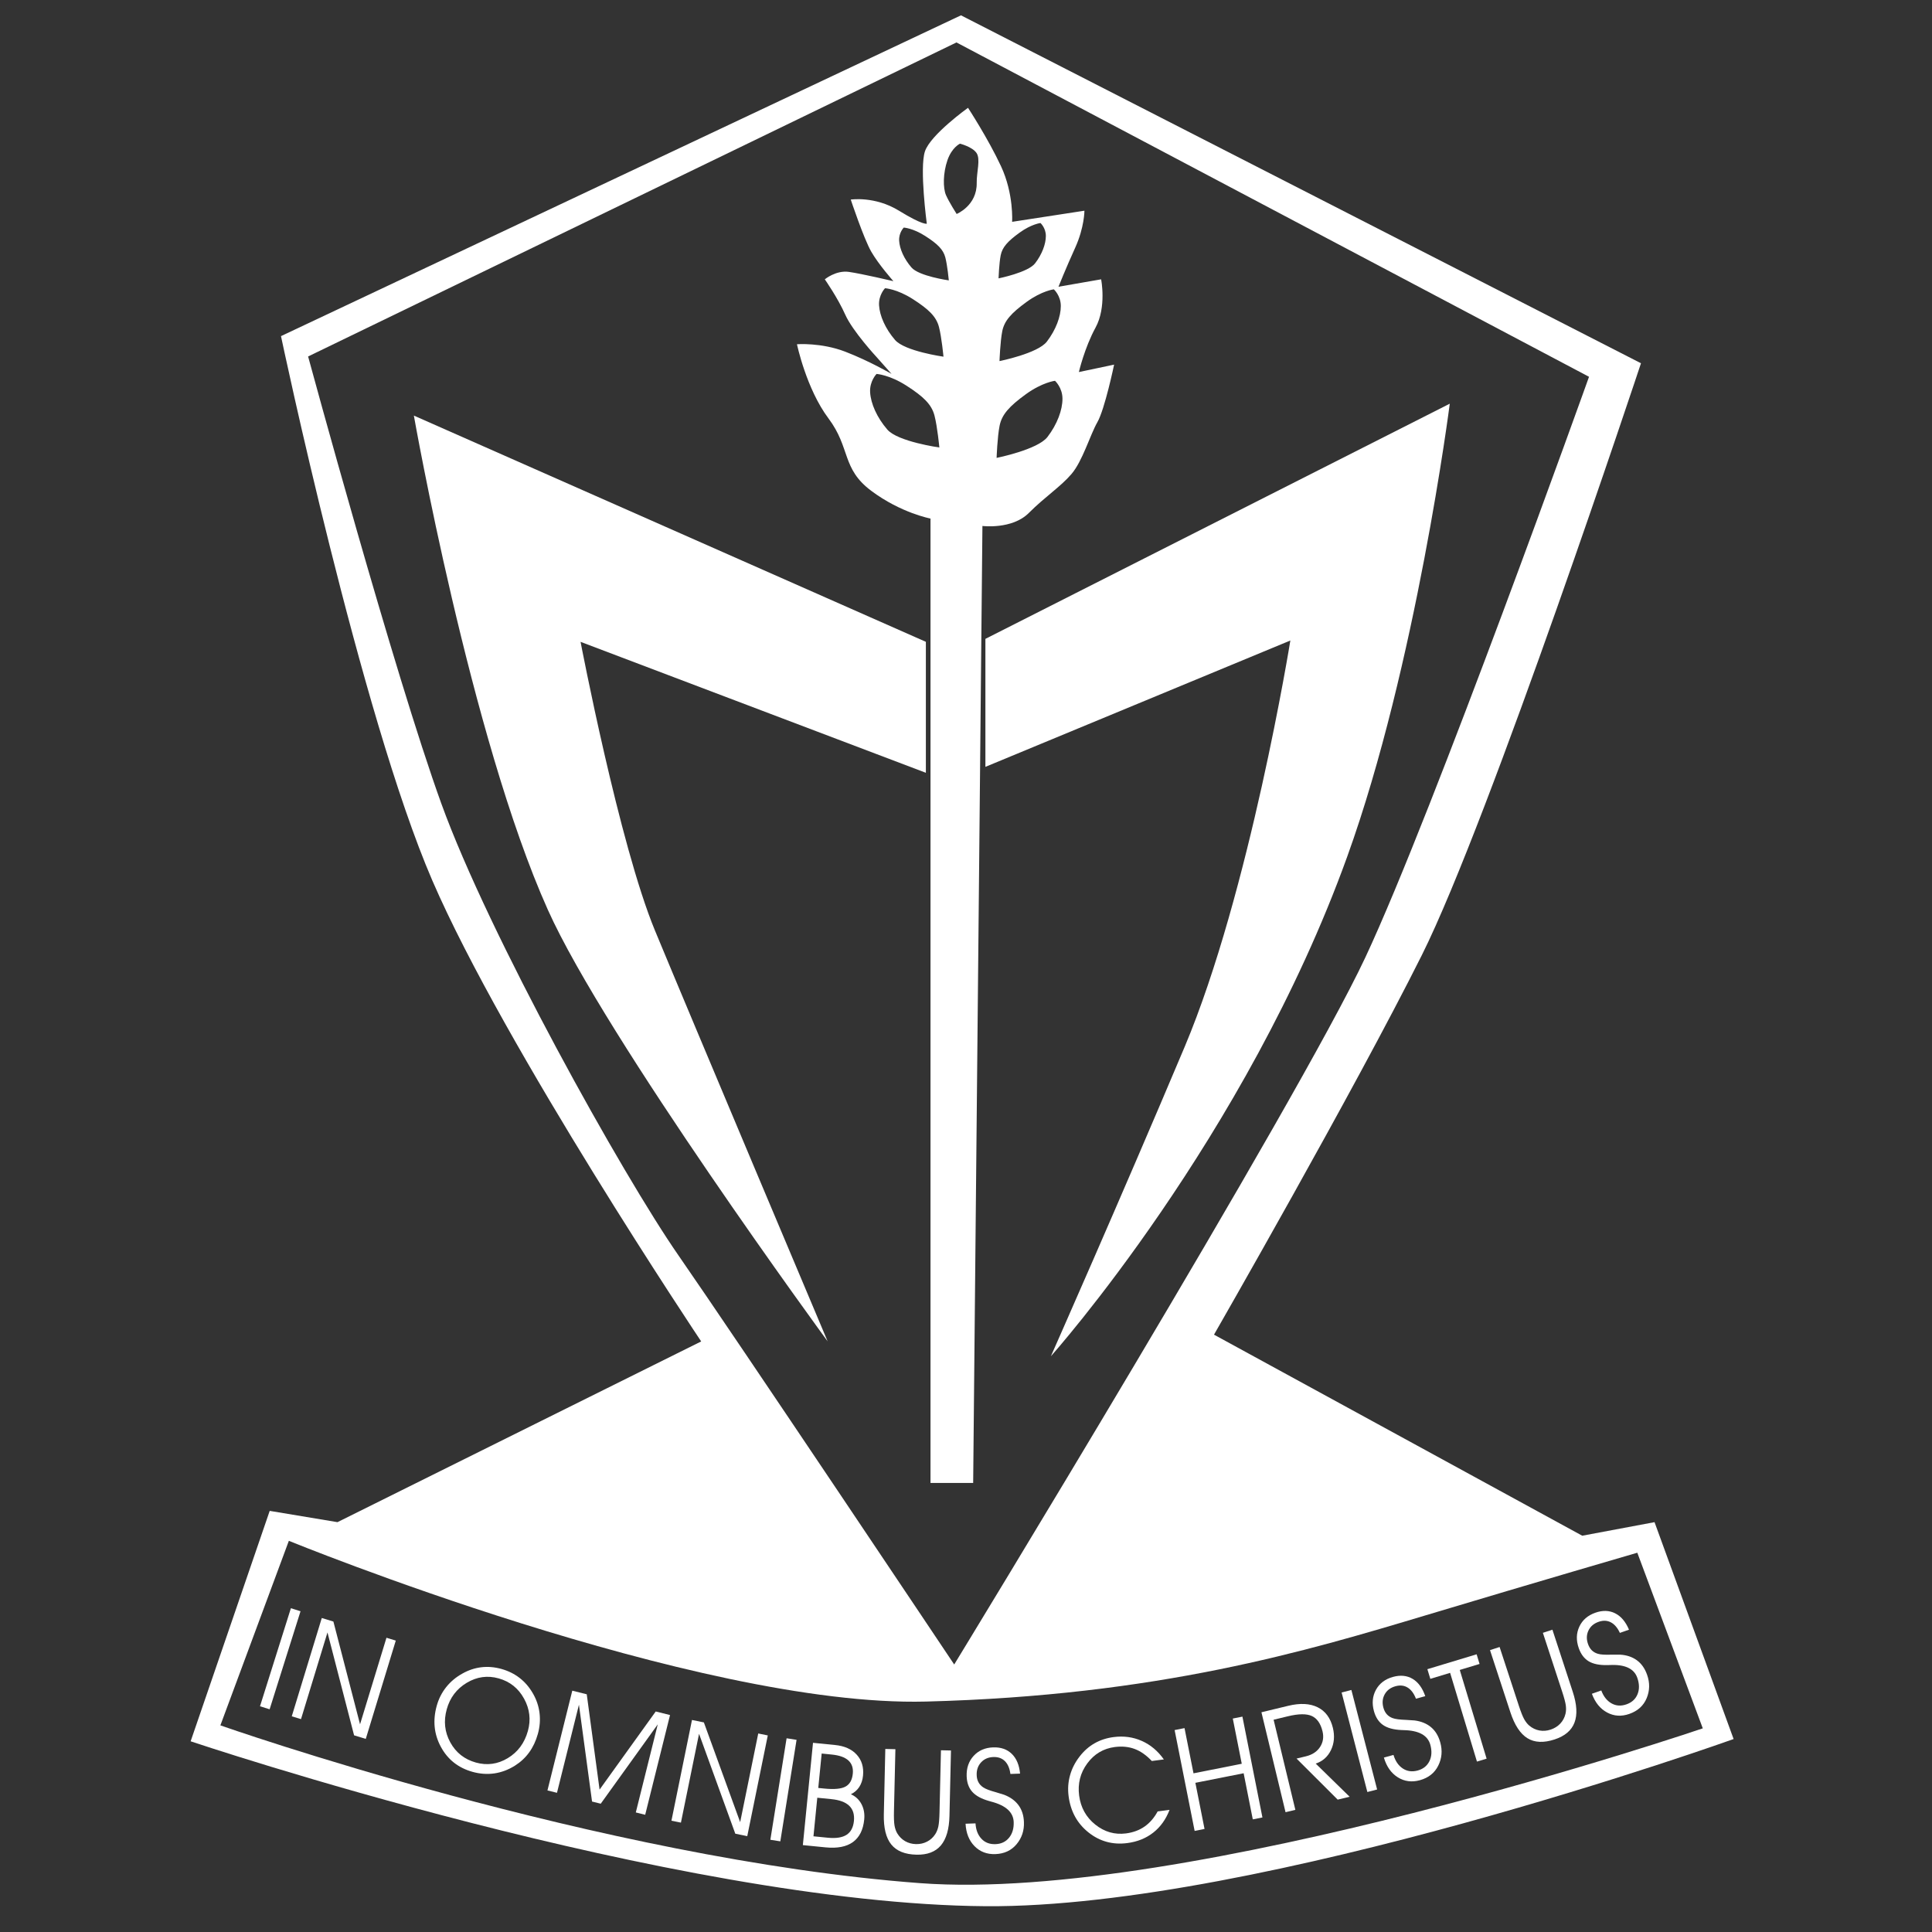 <?xml version="1.0" encoding="utf-8"?>
<!-- Generator: Adobe Illustrator 29.2.0, SVG Export Plug-In . SVG Version: 9.03 Build 55982)  -->
<svg version="1.1" xmlns="http://www.w3.org/2000/svg" xmlns:xlink="http://www.w3.org/1999/xlink" x="0px" y="0px"
	 viewBox="0 0 1200 1200" style="enable-background:new 0 0 1200 1200;" xml:space="preserve">
<rect x="0" y="0" width="1200" height="1200" fill="#333333" stroke="none"/>
<style type="text/css">
	.st0{fill:#FFFFFF;}
</style>
<g id="Layer_3">
</g>
<g id="Layer_2">
</g>
<g id="Layer_1">
	<path class="st0" d="M1027.66,945.44l-44.9,8.42L754.04,828.98c0,0,87-151.54,129.09-235.73
		c42.1-84.19,136.11-367.63,136.11-367.63L596.88,9.52L174.53,208.77c0,0,49.4,234.99,94.01,338.17
		c44.9,103.83,166.98,286.25,166.98,286.25L209.61,945.44l-42.09-7.01l-49.11,143.12c0,0,300.28,101.03,493.92,102.43
		c171.19,1.24,464.45-103.83,464.45-103.83L1027.66,945.44z M421.49,779.87c-35.08-50.51-117.87-199.25-147.33-280.63
		c-29.47-81.38-82.79-277.83-82.79-277.83L594.08,26.36l392.89,207.67c0,0-96.82,270.81-138.92,360.62
		c-42.09,89.8-255.38,439.19-255.38,439.19S456.57,830.38,421.49,779.87z M571.37,1169.65c-197.83-14.79-434.49-97.99-434.49-97.99
		l42.53-114.63c0,0,253.3,103.49,395.67,99.84c144.22-3.7,236.66-31.43,310.61-53.62c70.89-21.27,131.27-38.83,131.27-38.83
		l40.67,109.09C1057.63,1073.51,738.33,1182.13,571.37,1169.65z"/>
	<path class="st0" d="M514.06,833.14c0,0-138.12-188.5-173.8-268.09c-48.07-107.24-83.2-306.92-83.2-306.92l318.01,140.51v81.35
		L360.6,398.66c0,0,24.03,125.72,46.22,179.34C429.01,631.62,514.06,833.14,514.06,833.14z"/>
	<path class="st0" d="M612.05,396.81v79.5l189.41-78.48c0,0-25.26,156.61-65.71,252.53c-40.32,95.6-83.03,192.03-83.03,192.03
		S773.77,706.8,836.78,532.07c42.84-118.76,63.7-281.33,63.7-281.33L612.05,396.81z"/>
	<path class="st0" d="M670.11,231.09c0,0,3.46-14.97,10.37-27.65c6.91-12.67,3.45-29.95,3.45-29.95l-26.49,4.61
		c0,0,4.6-11.52,10.36-24.19c5.76-12.67,5.76-23.04,5.76-23.04l-44.92,6.91c0,0,1.15-17.28-6.91-34.56
		c-8.06-17.28-20.48-36.26-20.48-36.26s-23.3,16.68-26.75,27.05c-3.46,10.37,1.15,44.92,1.15,44.92s-2.31,1.15-17.28-8.06
		c-14.98-9.22-29.95-6.91-29.95-6.91s8.06,24.19,12.67,32.25c4.61,8.06,13.82,18.43,13.82,18.43s-19.58-4.61-27.64-5.76
		c-8.06-1.15-14.97,4.61-14.97,4.61s8.06,11.52,12.67,21.89c4.61,10.37,19.58,26.49,19.58,26.49l9.21,10.37
		c0,0-13.82-8.06-28.8-13.82c-14.97-5.76-29.95-4.61-29.95-4.61s5.76,27.65,19.58,46.08c13.82,18.43,8.06,31.1,26.5,44.92
		c18.43,13.82,36.86,17.28,36.86,17.28v598.99h26.5l5.75-594.39c0,0,18.44,2.3,28.8-8.06c10.37-10.37,19.58-16.13,26.5-24.19
		c6.91-8.06,11.52-24.19,16.12-32.25c4.61-8.06,10.37-35.71,10.37-35.71L670.11,231.09z M551.12,266.8
		c-6.49-7.53-10.26-16.16-10.67-23.13c-0.41-6.96,3.99-11.41,3.99-11.41s7.95,0.47,18.59,7.29c10.64,6.83,15.59,11.66,17.39,18.54
		c1.8,6.88,3.03,19.85,3.03,19.85S557.62,274.34,551.12,266.8z M555.93,211.16c-6.04-7.01-9.55-15.04-9.93-21.52
		c-0.38-6.48,3.71-10.62,3.71-10.62s7.4,0.43,17.31,6.78c9.9,6.36,14.5,10.85,16.18,17.26c1.68,6.41,2.81,18.48,2.81,18.48
		S561.98,218.17,555.93,211.16z M566.13,166.14c-4.66-5.41-7.36-11.6-7.65-16.6c-0.3-5,2.86-8.19,2.86-8.19s5.71,0.33,13.35,5.24
		c7.64,4.91,11.18,8.37,12.47,13.31c1.29,4.94,2.17,14.25,2.17,14.25S570.8,171.55,566.13,166.14z M606.65,113.61
		c0.26,14.13-12.46,19.29-12.46,19.29s-4.72-7.36-6.63-11.73c-1.9-4.38-1.87-13.66,0.92-21.69c2.79-8.02,7.78-10.24,7.78-10.24
		s7.57,1.89,10.24,5.73C609.18,98.82,606.53,106.94,606.65,113.61z M658.89,190.09c0,6.49-3.03,14.71-8.65,22.07
		c-5.62,7.35-29.43,12.12-29.43,12.12s0.43-12.12,1.72-18.61c1.3-6.49,5.63-11.25,15.15-18.17c9.51-6.92,16.88-7.79,16.88-7.79
		S658.89,183.6,658.89,190.09z M621.55,158.55c1-5.01,4.34-8.68,11.69-14.02c7.34-5.34,13.02-6.01,13.02-6.01s3.34,3,3.34,8.01
		c0,5.01-2.33,11.35-6.68,17.02c-4.34,5.68-22.7,9.35-22.7,9.35S620.55,163.55,621.55,158.55z M650.62,271.39
		c-6.04,7.9-31.61,13.02-31.61,13.02s0.46-13.02,1.86-19.99c1.4-6.98,6.04-12.09,16.27-19.53c10.23-7.44,18.13-8.37,18.13-8.37
		s4.65,4.18,4.65,11.16C659.92,254.66,656.66,263.49,650.62,271.39z"/>
	<g>
		<path class="st0" d="M180.68,998.89l5.98,1.89l-19.19,60.89l-5.98-1.88L180.68,998.89z"/>
		<path class="st0" d="M199.87,1004.97l7.21,2.21l16.55,63.82l16.41-53.76l5.79,1.76l-18.64,61.06l-7.26-2.21l-16.53-63.91
			l-16.44,53.84l-5.74-1.75L199.87,1004.97z"/>
		<path class="st0" d="M311.44,1036.61c4.31,1.21,8.08,3.08,11.34,5.62c3.26,2.53,5.99,5.72,8.19,9.54
			c2.24,3.85,3.62,7.92,4.14,12.2c0.53,4.29,0.19,8.64-1.04,13.02c-1.22,4.37-3.02,8.18-5.39,11.45c-2.37,3.28-5.32,6.02-8.86,8.25
			c-4.09,2.56-8.34,4.16-12.77,4.8c-4.43,0.64-8.96,0.32-13.57-0.97c-8.84-2.47-15.39-7.64-19.65-15.53
			c-4.26-7.89-5.11-16.4-2.55-25.55c1.2-4.3,3.16-8.16,5.87-11.56c2.71-3.4,6.08-6.21,10.1-8.43c3.75-2.11,7.65-3.4,11.72-3.89
			C303.03,1035.08,307.19,1035.43,311.44,1036.61z M309.71,1042.47c-6.89-1.93-13.49-1.02-19.78,2.73
			c-6.28,3.76-10.44,9.23-12.45,16.44c-2.04,7.29-1.31,14.13,2.18,20.53c3.49,6.4,8.79,10.58,15.88,12.57
			c6.98,1.95,13.6,1.04,19.84-2.72c6.24-3.76,10.4-9.37,12.49-16.84c1.96-6.99,1.16-13.7-2.38-20.13
			C321.96,1048.61,316.7,1044.42,309.71,1042.47z"/>
		<path class="st0" d="M355.46,1050.11l8.98,2.24l7.97,59.2l34.87-48.52l8.89,2.21l-15.43,61.95l-5.83-1.45l13.64-54.72
			l-35.42,49.29l-5.4-1.34l-8.14-60.15l-13.64,54.72l-5.92-1.47L355.46,1050.11z"/>
		<path class="st0" d="M429.8,1068.31l7.39,1.51l22.54,61.96l11.23-55.08l5.93,1.21l-12.75,62.56l-7.43-1.52l-22.52-62.05
			l-11.25,55.17l-5.89-1.2L429.8,1068.31z"/>
		<path class="st0" d="M488.57,1079.67l6.19,0.98l-10.09,63.04l-6.19-0.98L488.57,1079.67z"/>
		<path class="st0" d="M504.97,1082.49l13.57,1.35c5.94,0.58,10.47,2.59,13.59,6.02c3.12,3.42,4.43,7.77,3.91,13.04
			c-0.27,2.7-1.05,5.03-2.32,6.99c-1.28,1.96-3.02,3.47-5.21,4.55c2.9,1.29,5.09,3.33,6.58,6.14c1.48,2.81,2.05,6,1.69,9.58
			c-0.64,6.4-2.97,11.06-7.01,13.98c-4.03,2.92-9.71,4.01-17.01,3.29l-14.09-1.4L504.97,1082.49z M507.63,1116.6l-2.37,23.96
			l8.86,0.88c5.12,0.51,9.01-0.09,11.67-1.79c2.66-1.71,4.2-4.59,4.6-8.62c0.39-4.02-0.57-7.15-2.9-9.41
			c-2.33-2.26-6.03-3.64-11.09-4.14L507.63,1116.6z M510.36,1089.15l-2.12,21.38l3.84,0.38c6.13,0.61,10.51,0.19,13.12-1.25
			c2.61-1.44,4.11-4.11,4.49-8.01c0.35-3.49-0.57-6.23-2.76-8.21c-2.18-1.98-5.63-3.2-10.34-3.66L510.36,1089.15z"/>
		<path class="st0" d="M549.88,1086.31l6.27,0.15l-0.89,38.4c-0.1,4.12,0.02,7.12,0.34,8.98c0.32,1.86,0.88,3.48,1.67,4.84
			c1.26,2.1,2.9,3.74,4.91,4.9c2.01,1.16,4.25,1.76,6.74,1.83c2.51,0.05,4.81-0.45,6.9-1.54c2.09-1.07,3.78-2.62,5.09-4.64
			c0.88-1.36,1.51-2.95,1.91-4.78c0.39-1.83,0.64-4.82,0.73-8.93l0.89-38.4l6.23,0.14l-0.94,40.59c-0.19,8.28-1.97,14.41-5.35,18.39
			c-3.38,3.98-8.44,5.9-15.16,5.74c-7.13-0.16-12.34-2.27-15.62-6.32c-3.29-4.05-4.83-10.3-4.64-18.75L549.88,1086.31z"/>
		<path class="st0" d="M633.58,1101.62l-6,0.22c-0.44-3.47-1.57-6.11-3.39-7.94c-1.82-1.82-4.21-2.67-7.16-2.58
			c-3.18,0.11-5.74,1.21-7.67,3.32c-1.93,2.11-2.84,4.75-2.72,7.93c0.05,1.7,0.42,3.17,1.1,4.42c0.67,1.25,1.66,2.3,2.94,3.17
			c1.42,0.97,4.07,1.99,7.97,3.05c2.15,0.63,3.82,1.14,4.97,1.53c3.88,1.48,6.87,3.63,8.98,6.47c2.1,2.84,3.23,6.32,3.38,10.48
			c0.22,5.28-1.3,9.88-4.56,13.78c-3.25,3.9-7.66,5.95-13.21,6.15c-5.2,0.18-9.51-1.47-12.92-4.94c-3.41-3.48-5.26-8.13-5.56-13.93
			l6.18-0.22c0.23,4,1.45,7.19,3.67,9.55c2.21,2.37,5.12,3.49,8.72,3.35c3.54-0.12,6.34-1.44,8.42-3.96
			c2.07-2.52,3.04-5.78,2.9-9.78c-0.22-6.07-4.87-10.3-13.96-12.67c-0.68-0.18-1.19-0.32-1.51-0.43c-4.7-1.35-8.13-3.25-10.29-5.69
			c-2.16-2.44-3.32-5.64-3.45-9.62c-0.18-5.08,1.26-9.3,4.31-12.65c3.06-3.36,7.1-5.12,12.12-5.3c4.79-0.17,8.65,1.17,11.59,4.02
			C631.36,1092.19,633.08,1096.28,633.58,1101.62z"/>
		<path class="st0" d="M722.89,1092.81l-7.48,0.98c-3.39-3.6-6.94-6.09-10.66-7.48c-3.72-1.39-7.83-1.78-12.32-1.21
			c-7.1,0.93-12.81,4.33-17.13,10.22c-4.31,5.89-5.99,12.52-5.03,19.91c0.97,7.45,4.31,13.47,10.02,18.04
			c5.71,4.58,12.09,6.4,19.13,5.49c4.41-0.58,8.24-2,11.5-4.27c3.25-2.27,5.96-5.4,8.12-9.39l7.39-0.97
			c-2.24,5.87-5.6,10.57-10.08,14.1c-4.48,3.53-9.86,5.71-16.15,6.53c-9.08,1.18-17.11-1.02-24.12-6.61
			c-7.01-5.58-11.13-13.09-12.35-22.51c-0.58-4.44-0.29-8.75,0.88-12.94c1.16-4.19,3.15-8.09,5.95-11.7
			c2.65-3.44,5.73-6.17,9.26-8.19c3.52-2.02,7.46-3.31,11.81-3.88c6.29-0.82,12.14-0.03,17.55,2.38
			C714.6,1083.71,719.17,1087.55,722.89,1092.81z"/>
		<path class="st0" d="M729.58,1074.58l6.15-1.22l5.58,28.09l29.97-5.95l-5.57-28.08l5.98-1.19l12.43,62.63l-5.99,1.18l-5.68-28.64
			l-29.98,5.94l5.69,28.65l-6.15,1.22L729.58,1074.58z"/>
		<path class="st0" d="M783.5,1063.52l16.67-4.02c7.36-1.78,13.45-1.47,18.26,0.92c4.81,2.38,7.96,6.65,9.45,12.79
			c1.21,5.03,0.81,9.62-1.19,13.79c-2.01,4.17-5.16,6.97-9.48,8.4l21.07,20.59l-7.42,1.79l-25.55-25.5l5.84-1.41
			c3.93-0.95,6.83-2.87,8.74-5.76c1.9-2.9,2.42-6.15,1.55-9.76c-1.17-4.86-3.4-8.03-6.67-9.52c-3.27-1.48-8.21-1.42-14.8,0.17
			l-8.91,2.15l13.51,55.97l-6.1,1.47L783.5,1063.52z"/>
		<path class="st0" d="M833.3,1051.24l6.07-1.57l15.99,61.81l-6.07,1.57L833.3,1051.24z"/>
		<path class="st0" d="M885.26,1053.51l-5.79,1.6c-1.24-3.27-2.96-5.58-5.15-6.92c-2.19-1.36-4.71-1.63-7.55-0.84
			c-3.08,0.85-5.31,2.52-6.7,5.01c-1.38,2.49-1.66,5.28-0.81,8.34c0.45,1.63,1.15,2.98,2.1,4.04c0.94,1.06,2.14,1.86,3.6,2.4
			c1.6,0.62,4.42,0.98,8.45,1.12c2.25,0.1,3.98,0.22,5.19,0.34c4.12,0.53,7.54,1.93,10.24,4.19c2.71,2.27,4.61,5.41,5.72,9.41
			c1.44,5.09,1.03,9.92-1.23,14.46c-2.26,4.55-6.06,7.58-11.42,9.06c-5.01,1.38-9.58,0.78-13.71-1.8
			c-4.12-2.59-7.01-6.68-8.64-12.26l5.96-1.64c1.15,3.84,3.08,6.64,5.79,8.43c2.71,1.79,5.8,2.19,9.27,1.24
			c3.41-0.94,5.83-2.88,7.27-5.81c1.43-2.93,1.61-6.32,0.55-10.18c-1.62-5.87-7.13-8.89-16.52-9.08c-0.71-0.02-1.22-0.05-1.56-0.07
			c-4.89-0.23-8.66-1.28-11.33-3.15c-2.67-1.87-4.54-4.72-5.6-8.55c-1.35-4.9-0.93-9.34,1.26-13.32c2.19-3.97,5.71-6.63,10.56-7.97
			c4.62-1.27,8.69-0.87,12.21,1.22C880.9,1044.86,883.51,1048.44,885.26,1053.51z"/>
		<path class="st0" d="M886.57,1036.76l30.59-9.25l1.82,6l-12.29,3.72l16.67,55.11l-6,1.81l-16.67-55.11l-12.29,3.72L886.57,1036.76
			z"/>
		<path class="st0" d="M925.47,1024.93l5.96-1.95l11.96,36.51c1.29,3.91,2.39,6.7,3.32,8.35c0.92,1.65,1.99,2.99,3.18,4.01
			c1.9,1.57,3.98,2.56,6.26,2.98c2.28,0.42,4.59,0.25,6.96-0.53c2.39-0.79,4.38-2.03,6-3.74c1.61-1.71,2.68-3.73,3.24-6.07
			c0.38-1.57,0.45-3.29,0.21-5.15c-0.24-1.86-1-4.75-2.29-8.66l-11.96-36.5l5.92-1.94l12.64,38.58c2.58,7.86,2.94,14.24,1.07,19.12
			c-1.85,4.88-5.98,8.38-12.37,10.47c-6.78,2.22-12.39,1.97-16.83-0.76c-4.45-2.72-7.99-8.11-10.62-16.13L925.47,1024.93z"/>
		<path class="st0" d="M1011.8,1012.23l-5.67,1.99c-1.45-3.18-3.32-5.36-5.6-6.56c-2.28-1.19-4.81-1.3-7.6-0.32
			c-3.01,1.05-5.12,2.87-6.33,5.45c-1.22,2.58-1.3,5.38-0.24,8.38c0.56,1.6,1.35,2.9,2.36,3.89c1.02,0.99,2.27,1.71,3.76,2.14
			c1.63,0.51,4.47,0.69,8.51,0.54c2.25-0.05,3.98-0.05,5.2-0.01c4.15,0.24,7.64,1.41,10.49,3.49c2.86,2.08,4.97,5.08,6.35,9
			c1.78,4.98,1.7,9.82-0.24,14.51c-1.94,4.7-5.54,7.97-10.78,9.81c-4.91,1.72-9.51,1.44-13.8-0.87c-4.3-2.3-7.45-6.18-9.46-11.64
			l5.83-2.05c1.41,3.75,3.53,6.42,6.35,8.01c2.82,1.6,5.93,1.8,9.32,0.6c3.34-1.17,5.62-3.27,6.85-6.29
			c1.23-3.02,1.18-6.42-0.15-10.2c-2.01-5.73-7.72-8.38-17.1-7.92c-0.7,0.03-1.22,0.05-1.57,0.04c-4.89,0.1-8.73-0.69-11.52-2.36
			c-2.79-1.69-4.85-4.41-6.16-8.15c-1.69-4.8-1.58-9.25,0.34-13.36c1.92-4.12,5.25-7.01,9.98-8.67c4.53-1.59,8.62-1.46,12.27,0.38
			C1006.86,1003.89,1009.72,1007.29,1011.8,1012.23z"/>
	</g>
</g>
</svg>
